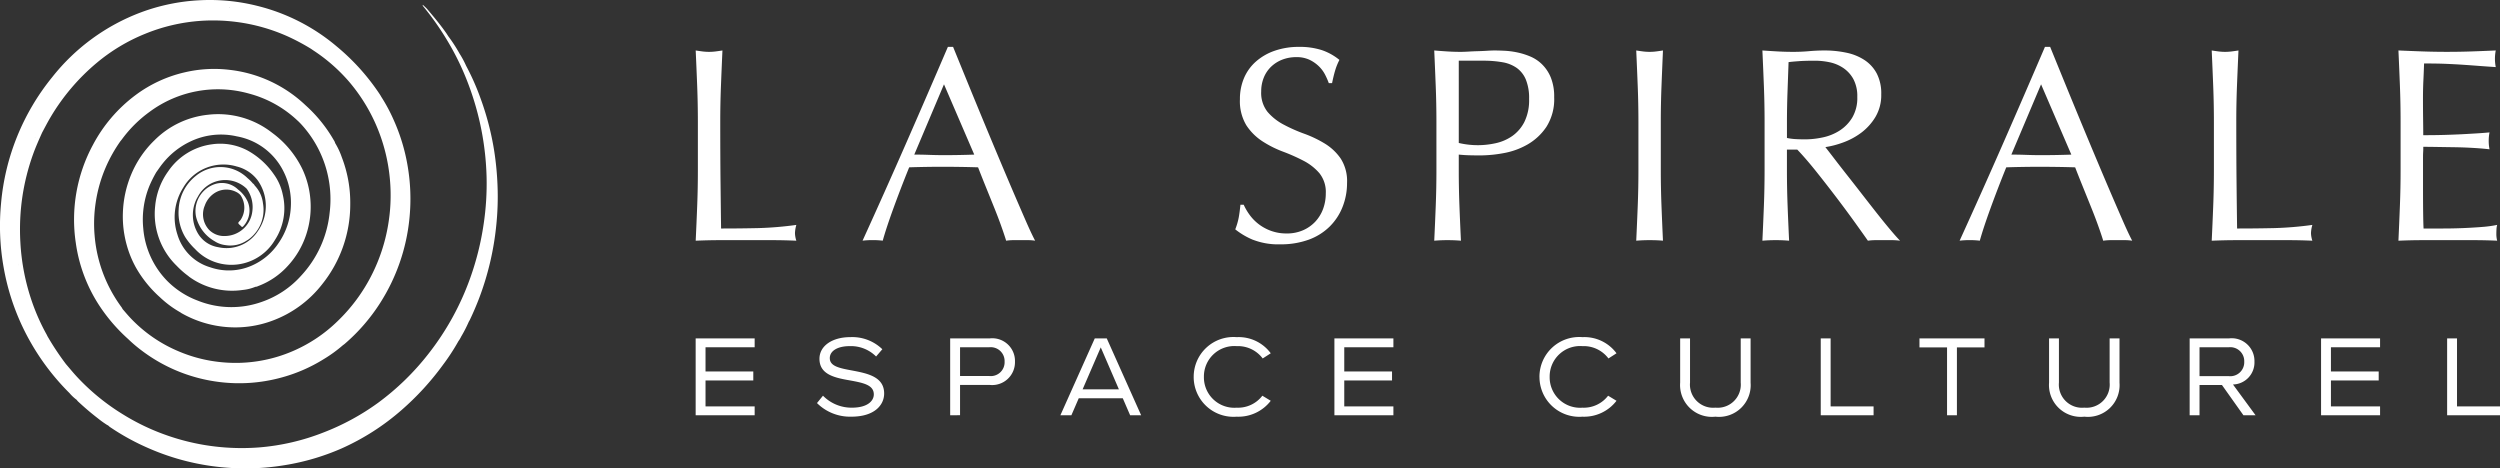<svg xmlns="http://www.w3.org/2000/svg" width="256.093" height="47.981" viewBox="0 0 256.093 47.981">
  <rect x="0" y="0" width="256.093" height="47.981" fill="#333333" stroke="none"/>
  <path id="Union_4" data-name="Union 4" d="M-7936.786,47.906a24.52,24.52,0,0,1-8.015-2,24.158,24.158,0,0,1-3.991-2.2.16.16,0,0,1-.023-.032h0c-.064-.042-.11-.111-.19-.128a10,10,0,0,1-.977-.7c-.709-.543-1.385-1.126-2.04-1.736a1.326,1.326,0,0,1-.115-.142h.006a4.349,4.349,0,0,1-.75-.7,24.289,24.289,0,0,1-4.8-6.771,23.778,23.778,0,0,1-1.958-6.173,24.251,24.251,0,0,1-.251-6.512,23.771,23.771,0,0,1,5.232-12.9,20.962,20.962,0,0,1,9.086-6.642,20.022,20.022,0,0,1,6.036-1.243,19.888,19.888,0,0,1,5.913.58,20.013,20.013,0,0,1,8.108,4.144,22.478,22.478,0,0,1,4.432,4.931c.056.087.106.178.159.266a17.078,17.078,0,0,1,1.266,2.373,19.255,19.255,0,0,1,1.39,4.535,19.93,19.93,0,0,1,.208,5.535,19.674,19.674,0,0,1-2.989,8.631,18.923,18.923,0,0,1-3.658,4.217c-.042.036-.088.065-.133.1l-.006,0a13.979,13.979,0,0,1-1.971,1.437,16.2,16.2,0,0,1-4.507,1.939,16.346,16.346,0,0,1-6.177.42,16.517,16.517,0,0,1-7.976-3.219,14.482,14.482,0,0,1-1.405-1.194,17.544,17.544,0,0,1-2.91-3.368,15.659,15.659,0,0,1-2.446-6.493,16.1,16.1,0,0,1,1.76-10.024,15.242,15.242,0,0,1,4.344-5.082,13.478,13.478,0,0,1,5.05-2.344,13.217,13.217,0,0,1,4.58-.259,13.5,13.5,0,0,1,7.813,3.64,14.518,14.518,0,0,1,2.878,3.555.973.973,0,0,1,.147.314,7.382,7.382,0,0,1,.677,1.443,12.946,12.946,0,0,1,.868,4.862,13.052,13.052,0,0,1-2.873,8.146,11.5,11.5,0,0,1-5.123,3.746,10.869,10.869,0,0,1-4.611.648,11.14,11.14,0,0,1-4.686-1.431,1.1,1.1,0,0,1-.1-.071,10.609,10.609,0,0,1-2.1-1.552,12.083,12.083,0,0,1-2.449-3.021,10.422,10.422,0,0,1-.934-2.256,10.888,10.888,0,0,1-.415-3.37,11.12,11.12,0,0,1,.844-3.916,10.487,10.487,0,0,1,2.406-3.533,9.081,9.081,0,0,1,5.457-2.6,8.96,8.96,0,0,1,6.592,1.855,9.98,9.98,0,0,1,3.091,3.717,8.974,8.974,0,0,1,.815,3.075,9.1,9.1,0,0,1-.433,3.65,8.712,8.712,0,0,1-1.867,3.173,7.772,7.772,0,0,1-3.071,2.087.516.516,0,0,1-.255.065,4.578,4.578,0,0,1-1.319.326,7.457,7.457,0,0,1-5.506-1.381.2.2,0,0,1-.027-.031,8.99,8.99,0,0,1-1.221-1.071,7.416,7.416,0,0,1-1.845-2.912,7.379,7.379,0,0,1-.354-3.2,7.2,7.2,0,0,1,1.331-3.555,6.442,6.442,0,0,1,4.468-2.77,5.965,5.965,0,0,1,3.728.668,7.883,7.883,0,0,1,2.637,2.414l0,0,0,0a5.331,5.331,0,0,1,.906,2.07,5.964,5.964,0,0,1-.8,4.644,5.171,5.171,0,0,1-5.482,2.445,5.065,5.065,0,0,1-2.7-1.516,6.629,6.629,0,0,1-1-1.205,4.837,4.837,0,0,1-.684-2.8,4.654,4.654,0,0,1,1.757-3.482,3.963,3.963,0,0,1,5.3.223,3.936,3.936,0,0,1,.538.54.527.527,0,0,1,.194.217v0a3.172,3.172,0,0,1,.852,1.845,3.753,3.753,0,0,1-1.458,3.663,2.128,2.128,0,0,1-.208.132,3.016,3.016,0,0,1-2.205.462,2.5,2.5,0,0,1-1.083-.394,3.967,3.967,0,0,1-1.9-2.493,2.909,2.909,0,0,1,1.774-3.305,2.364,2.364,0,0,1,2.522.5,3.23,3.23,0,0,1,.994,1.25,2.354,2.354,0,0,1-.441,2.5c-.085.1-.148.119-.24.009s-.261-.2-.282-.313c-.017-.09.147-.212.227-.322a2.268,2.268,0,0,0,0-2.538,1.333,1.333,0,0,0-.439-.332h0a2.222,2.222,0,0,0-2.087.031,2.515,2.515,0,0,0-1.139,1.37c-.014.038-.03.075-.046.113h0a2.332,2.332,0,0,0,.479,2.354,2.153,2.153,0,0,0,1.638.643,2.858,2.858,0,0,0,2.807-2.566,3.19,3.19,0,0,0-.581-2.276,3.158,3.158,0,0,0-4.971.753c-.049.086-.1.173-.149.26h0a3.718,3.718,0,0,0,.176,3.649,2.941,2.941,0,0,0,2.029,1.324,3.829,3.829,0,0,0,4.063-1.654,4.518,4.518,0,0,0-.042-5.22,3.835,3.835,0,0,0-2.132-1.394,4.758,4.758,0,0,0-5.479,2.172,5.664,5.664,0,0,0-.594,4.794,4.968,4.968,0,0,0,3.366,3.363,5.8,5.8,0,0,0,4.223-.162,6.341,6.341,0,0,0,2.787-2.341,7.084,7.084,0,0,0,1.24-3.627,7.159,7.159,0,0,0-.761-3.719,6.638,6.638,0,0,0-4.759-3.563,7.267,7.267,0,0,0-4.763.523,7.991,7.991,0,0,0-2.824,2.229c-.242.293-.448.611-.67.916a12.073,12.073,0,0,0-.738,1.482,9.133,9.133,0,0,0-.6,4.263,8.718,8.718,0,0,0,2.392,5.329,8.694,8.694,0,0,0,3.181,2.079,9.276,9.276,0,0,0,6.578.129,9.6,9.6,0,0,0,4.005-2.66,11.122,11.122,0,0,0,2.939-6.478,11.331,11.331,0,0,0-2.527-8.609,8.637,8.637,0,0,0-.727-.789h0l-.032-.026a11.514,11.514,0,0,0-4.939-2.761,11.755,11.755,0,0,0-10.249,1.881,12.854,12.854,0,0,0-2.8,2.787c-.051.066-.1.129-.156.193h0a15.067,15.067,0,0,0-1.5,2.663,14.518,14.518,0,0,0-1.038,3.643,14.228,14.228,0,0,0-.114,3.3,14.313,14.313,0,0,0,1.329,5.009,14.441,14.441,0,0,0,1.444,2.412,1.523,1.523,0,0,1,.1.177c.244.28.481.564.733.837a14.428,14.428,0,0,0,4.939,3.462,14.688,14.688,0,0,0,4.428,1.139,14.759,14.759,0,0,0,7.487-1.2,15.073,15.073,0,0,0,4.4-2.969,17.479,17.479,0,0,0,3.521-4.748,17.885,17.885,0,0,0,1.689-5.127,18.026,18.026,0,0,0,.208-4.4,17.991,17.991,0,0,0-1.553-6.111,17.747,17.747,0,0,0-2.711-4.244,17.45,17.45,0,0,0-3.583-3.123c-.091-.06-.181-.124-.272-.185a22.069,22.069,0,0,0-2.261-1.213,18.661,18.661,0,0,0-5.4-1.536,18.765,18.765,0,0,0-3.642-.107,18.394,18.394,0,0,0-5.7,1.336,18.561,18.561,0,0,0-4.936,2.968,21.618,21.618,0,0,0-4.73,5.567c-.307.517-.58,1.051-.865,1.58,0,0,0,0,0,0h0c-.323.725-.649,1.449-.919,2.2a22.878,22.878,0,0,0-1.091,4.3,23.123,23.123,0,0,0-.217,4.709,22.3,22.3,0,0,0,1.207,6.154,21.2,21.2,0,0,0,1.5,3.346c.023.041.04.086.061.129h0a27.622,27.622,0,0,0,1.9,2.866c.382.443.752.9,1.149,1.326a22.377,22.377,0,0,0,4.717,3.843,22.647,22.647,0,0,0,4.285,2.066,23.134,23.134,0,0,0,4.1,1.067,23.325,23.325,0,0,0,5.517.24,23.037,23.037,0,0,0,6.624-1.536,24.474,24.474,0,0,0,5.583-3.035,26.233,26.233,0,0,0,5.152-5.009,27.491,27.491,0,0,0,4.279-7.75,28.746,28.746,0,0,0,1.385-5.554,28.066,28.066,0,0,0,.3-4.835A28.968,28.968,0,0,0-7912,8.679a27.051,27.051,0,0,0-2.133-4.444,28.679,28.679,0,0,0-2.465-3.524c-.035-.042-.068-.087-.1-.132-.005-.008,0-.025.009-.087.163.157.317.282.446.431.679.8,1.349,1.6,1.952,2.464.071.1.135.205.2.309a15.611,15.611,0,0,1,1.157,1.779,9.536,9.536,0,0,1,.684,1.27,24.649,24.649,0,0,1,1.5,3.4,28.692,28.692,0,0,1,1.362,5.236,30.577,30.577,0,0,1,.354,3.663,28.353,28.353,0,0,1-.142,4.158A29.19,29.19,0,0,1-7910.9,30.5q-.435,1.145-.962,2.25c-.035.074-.078.144-.119.214h0l0,0a13.928,13.928,0,0,1-.778,1.515,2.826,2.826,0,0,1-.293.485l0,.006a21.645,21.645,0,0,1-1.572,2.406,27.968,27.968,0,0,1-4.252,4.638,24.447,24.447,0,0,1-6.15,3.931,23.945,23.945,0,0,1-5.825,1.707,24.456,24.456,0,0,1-4.008.33Q-7935.824,47.981-7936.786,47.906Zm-21.343-20.681c-.006-.08-.013-.159-.023-.238C-7958.146,27.066-7958.138,27.146-7958.129,27.225Zm22.863-1.519,0,0h0Zm-2.5-10.5h0v0Zm-18.658-1.095.04-.062A.138.138,0,0,0-7956.423,14.108Zm11.933-3.275-.006.01.019-.012Zm1.479-1.069.025-.011A.081.081,0,0,0-7943.011,9.764Zm6.573-8.987a.088.088,0,0,0-.077-.029l-.026,0ZM-7750.1,39.2V34.663h1.011v4.522a2.372,2.372,0,0,0,2.6,2.573,2.369,2.369,0,0,0,2.593-2.573V34.663h1.011V39.2a3.245,3.245,0,0,1-3.6,3.483A3.26,3.26,0,0,1-7750.1,39.2Zm-37.789,0V34.663h1.011v4.522a2.372,2.372,0,0,0,2.6,2.573,2.368,2.368,0,0,0,2.592-2.573V34.663h1.012V39.2a3.245,3.245,0,0,1-3.6,3.483A3.26,3.26,0,0,1-7787.89,39.2Zm-14.414-.59a4.072,4.072,0,0,1,4.406-4.074,4.086,4.086,0,0,1,3.487,1.653l-.825.531a3.164,3.164,0,0,0-2.662-1.263,3.116,3.116,0,0,0-3.36,3.153,3.116,3.116,0,0,0,3.36,3.152,3.132,3.132,0,0,0,2.627-1.227l.86.52a4.179,4.179,0,0,1-3.487,1.629A4.079,4.079,0,0,1-7802.3,38.606Zm-35.418,0a4.072,4.072,0,0,1,4.406-4.074,4.086,4.086,0,0,1,3.487,1.653l-.825.531a3.164,3.164,0,0,0-2.662-1.263,3.115,3.115,0,0,0-3.36,3.153,3.115,3.115,0,0,0,3.36,3.152,3.132,3.132,0,0,0,2.627-1.227l.86.52a4.179,4.179,0,0,1-3.487,1.629A4.078,4.078,0,0,1-7837.722,38.606Zm-38.591,2.68.616-.756a4.091,4.091,0,0,0,2.963,1.227c1.617,0,2.244-.708,2.244-1.358,0-.968-1.069-1.181-2.406-1.428-1.569-.272-3.161-.591-3.161-2.22,0-1.334,1.325-2.22,3.15-2.22a4.422,4.422,0,0,1,3.29,1.24l-.64.744a3.64,3.64,0,0,0-2.708-1.062c-1.232,0-2.034.484-2.034,1.229,0,.826.965,1.027,2.324,1.274,1.582.3,3.244.65,3.244,2.35,0,1.181-.988,2.372-3.348,2.372A4.8,4.8,0,0,1-7876.313,41.286Zm166.989,1.251V34.663h1.012v6.965h4.405v.909Zm-12.914,0V34.663h6.045v.909h-5.034v2.479h4.893v.921h-4.893v2.657h5.034v.909Zm-7.95,0-2.2-3.1h-2.3v3.1h-1.011V34.663h4.045a2.331,2.331,0,0,1,2.593,2.385,2.255,2.255,0,0,1-2.2,2.338l2.314,3.152Zm-4.5-4.013h2.965a1.432,1.432,0,0,0,1.616-1.476,1.432,1.432,0,0,0-1.616-1.476h-2.965Zm-25.863,4.013V35.584h-2.825v-.921h6.662v.921h-2.826v6.953Zm-12.938,0V34.663h1.012v6.965h4.4v.909Zm-49.819,0V34.663h6.043v.909h-5.033v2.479h4.893v.921h-4.893v2.657h5.033v.909Zm-20.924,0-.756-1.747h-4.509l-.756,1.747h-1.127l3.522-7.874h1.231l3.522,7.874Zm-4.87-2.657h3.719l-1.859-4.3Zm-13.566,2.657V34.663h4.069a2.325,2.325,0,0,1,2.569,2.385,2.338,2.338,0,0,1-2.569,2.385h-3.057v3.1Zm1.012-4.026h2.963a1.415,1.415,0,0,0,1.6-1.464,1.423,1.423,0,0,0-1.6-1.476h-2.963Zm-27.084,4.026V34.663h6.044v.909h-5.033v2.479h4.893v.921h-4.893v2.657h5.033v.909Zm57.075-17.983a7.578,7.578,0,0,1-1.8-1.064,6.774,6.774,0,0,0,.349-1.176q.1-.525.181-1.348h.335A5.734,5.734,0,0,0-7832,22a4.63,4.63,0,0,0,.922.95,4.692,4.692,0,0,0,1.271.695,4.6,4.6,0,0,0,1.619.27,4.079,4.079,0,0,0,1.662-.326,3.8,3.8,0,0,0,1.257-.88,3.883,3.883,0,0,0,.8-1.3,4.583,4.583,0,0,0,.279-1.6,3.073,3.073,0,0,0-.656-2.07,5.448,5.448,0,0,0-1.633-1.276,19.013,19.013,0,0,0-2.109-.935,10.892,10.892,0,0,1-2.108-1.064,5.65,5.65,0,0,1-1.633-1.631,4.779,4.779,0,0,1-.656-2.666,5.446,5.446,0,0,1,.419-2.171,4.7,4.7,0,0,1,1.215-1.687,5.706,5.706,0,0,1,1.912-1.106,7.459,7.459,0,0,1,2.514-.4,7.339,7.339,0,0,1,2.317.327,5.748,5.748,0,0,1,1.815,1.007,6.134,6.134,0,0,0-.419,1.021q-.168.538-.335,1.361h-.334a7.353,7.353,0,0,0-.378-.865,3.3,3.3,0,0,0-.642-.865,3.624,3.624,0,0,0-.962-.667,3.068,3.068,0,0,0-1.34-.269,3.932,3.932,0,0,0-1.439.255,3.449,3.449,0,0,0-1.145.722,3.215,3.215,0,0,0-.754,1.12,3.73,3.73,0,0,0-.265,1.418,3.12,3.12,0,0,0,.656,2.1,5.6,5.6,0,0,0,1.633,1.29,16.054,16.054,0,0,0,2.107.936,11.751,11.751,0,0,1,2.109,1.007,5.4,5.4,0,0,1,1.633,1.532,4.263,4.263,0,0,1,.656,2.5,6.629,6.629,0,0,1-.461,2.467,5.8,5.8,0,0,1-1.34,2.028,5.934,5.934,0,0,1-2.15,1.332,8.312,8.312,0,0,1-2.889.468A7.108,7.108,0,0,1-7831.664,24.554Zm124.961.043h-5.068q-1.256,0-2.541.057.083-1.816.153-3.616t.069-3.673V12.487q0-1.873-.069-3.688t-.153-3.63q1.256.057,2.5.1t2.5.042q1.256,0,2.485-.042t2.485-.1a4.414,4.414,0,0,0-.083.851,4.417,4.417,0,0,0,.083.852q-.894-.057-1.633-.114t-1.564-.114q-.824-.057-1.8-.1t-2.346-.042q-.029.908-.07,1.73t-.042,1.872q0,1.105.014,2.155t.014,1.589q1.228,0,2.207-.029t1.787-.07q.81-.043,1.494-.086c.456-.028.889-.061,1.3-.1a4.529,4.529,0,0,0-.083.88,4.368,4.368,0,0,0,.083.851q-.726-.085-1.689-.142t-1.927-.071q-.963-.013-1.814-.028c-.569-.009-1.02-.014-1.354-.014,0,.171,0,.355-.014.553s-.014.449-.014.753v2.807q0,1.617.014,2.666t.042,1.589h1.955q1.062,0,2.08-.042c.681-.028,1.321-.066,1.927-.114a12.253,12.253,0,0,0,1.578-.213,2.082,2.082,0,0,0-.07.44c-.009.161-.013.307-.013.439a2.669,2.669,0,0,0,.083.738Q-7705.46,24.6-7706.7,24.6Zm-19,0h-5.152q-1.241,0-2.583.057.084-1.759.154-3.574t.07-3.687V12.515q0-1.871-.07-3.672t-.154-3.673q.364.057.7.1a5.211,5.211,0,0,0,.67.042,5.224,5.224,0,0,0,.671-.042q.334-.042.7-.1-.084,1.873-.155,3.673t-.069,3.672q0,3.574.027,6.2t.056,4.693q1.982,0,3.8-.042a35.225,35.225,0,0,0,3.91-.327,3.353,3.353,0,0,0-.141.852,2.7,2.7,0,0,0,.141.766Q-7724.42,24.6-7725.705,24.6Zm-16.628,0h-1.481a5.158,5.158,0,0,0-.74.057q-.2-.654-.53-1.574t-.74-1.929q-.405-1.007-.824-2.042t-.782-1.971q-.894-.028-1.815-.042t-1.843-.014q-.866,0-1.7.014c-.558.009-1.126.023-1.7.042q-.892,2.212-1.619,4.212t-1.089,3.3a8.723,8.723,0,0,0-1.033-.057,8.725,8.725,0,0,0-1.034.057q2.262-4.965,4.413-9.871t4.328-9.983h.53q.67,1.645,1.452,3.56t1.592,3.872q.81,1.957,1.62,3.885t1.521,3.588q.713,1.659,1.285,2.964t.936,1.986A5.158,5.158,0,0,0-7742.333,24.6Zm-11.631-8.764q.727,0,1.508.028t1.507.029q.782,0,1.564-.014t1.564-.042l-3.1-7.2ZM-7766.2,24.6h-1.648a5.629,5.629,0,0,0-.81.057q-.419-.6-1.27-1.787t-1.886-2.553q-1.033-1.361-2.107-2.708t-1.969-2.283h-1.061v2.07q0,1.871.069,3.687t.154,3.574q-.642-.057-1.368-.057t-1.369.057q.084-1.759.154-3.574t.07-3.687V12.515q0-1.871-.07-3.672t-.154-3.673q.81.057,1.592.1t1.591.042q.81,0,1.592-.07t1.591-.071a10.629,10.629,0,0,1,2.234.227,5.359,5.359,0,0,1,1.857.751,3.766,3.766,0,0,1,1.256,1.376,4.418,4.418,0,0,1,.461,2.127,4.378,4.378,0,0,1-.6,2.339,5.659,5.659,0,0,1-1.466,1.618,7.191,7.191,0,0,1-1.857.992,9.213,9.213,0,0,1-1.8.468q.335.425.921,1.191t1.313,1.688q.726.921,1.508,1.929t1.507,1.929q.727.921,1.369,1.687t1.033,1.164A6.222,6.222,0,0,0-7766.2,24.6Zm-9.494-18.336c-.429.028-.792.061-1.09.1q-.056,1.559-.11,3.091t-.056,3.062v1.616a5.625,5.625,0,0,0,.851.114q.461.028,1.02.028a8.645,8.645,0,0,0,1.8-.2,5.17,5.17,0,0,0,1.718-.695,4.1,4.1,0,0,0,1.3-1.333,3.955,3.955,0,0,0,.517-2.113,3.713,3.713,0,0,0-.4-1.829,3.259,3.259,0,0,0-1.047-1.148,3.955,3.955,0,0,0-1.4-.582,7.314,7.314,0,0,0-1.479-.156C-7774.722,6.218-7775.261,6.233-7775.689,6.262ZM-7791.02,24.6c-.484,0-.941.019-1.369.057q.083-1.759.154-3.574t.07-3.687V12.515q0-1.871-.07-3.672t-.154-3.673q.364.057.7.1a5.211,5.211,0,0,0,.67.042,5.19,5.19,0,0,0,.669-.042q.336-.042.7-.1-.082,1.873-.152,3.673t-.07,3.672v4.878q0,1.871.07,3.687t.152,3.574C-7790.081,24.616-7790.536,24.6-7791.02,24.6Zm-20.692,0q-.726,0-1.369.057.084-1.759.154-3.574t.07-3.687V12.515q0-1.871-.07-3.672t-.154-3.673q.67.057,1.354.1t1.354.042c.223,0,.493-.009.809-.028s.638-.033.963-.042.638-.023.936-.042.55-.029.754-.029q.42,0,1.034.029a8.281,8.281,0,0,1,1.3.169,7.263,7.263,0,0,1,1.354.426,3.841,3.841,0,0,1,1.214.823,4.029,4.029,0,0,1,.879,1.347,5.22,5.22,0,0,1,.336,2,5.276,5.276,0,0,1-.8,3.035,5.814,5.814,0,0,1-1.955,1.815,7.651,7.651,0,0,1-2.458.878,13.522,13.522,0,0,1-2.3.227q-.642,0-1.172-.014t-1.089-.07v1.56q0,1.871.069,3.687t.154,3.574Q-7810.987,24.6-7811.712,24.6Zm1.145-9.955a8.474,8.474,0,0,0,1.982.227,8.525,8.525,0,0,0,1.787-.2,4.729,4.729,0,0,0,1.689-.724,3.945,3.945,0,0,0,1.257-1.447,5.031,5.031,0,0,0,.488-2.368,5,5,0,0,0-.334-1.986,2.78,2.78,0,0,0-.936-1.191,3.611,3.611,0,0,0-1.466-.582,11.11,11.11,0,0,0-1.955-.156h-2.513Zm-44.146,9.955h-1.48a5.147,5.147,0,0,0-.74.057q-.2-.654-.53-1.574t-.74-1.929q-.406-1.007-.825-2.042t-.781-1.971q-.894-.028-1.815-.042t-1.843-.014q-.866,0-1.7.014t-1.7.042q-.892,2.212-1.619,4.212t-1.088,3.3a8.731,8.731,0,0,0-1.034-.057,8.717,8.717,0,0,0-1.033.057q2.262-4.965,4.413-9.871t4.328-9.983h.53q.67,1.645,1.452,3.56t1.592,3.872q.81,1.957,1.62,3.885t1.521,3.588q.713,1.659,1.284,2.964t.936,1.986A5.152,5.152,0,0,0-7854.712,24.6Zm-11.631-8.764q.727,0,1.508.028t1.507.029q.782,0,1.564-.014t1.564-.042l-3.1-7.2ZM-7881,24.6h-5.152q-1.243,0-2.583.057.084-1.759.154-3.574t.069-3.687V12.515q0-1.871-.069-3.672t-.154-3.673q.362.057.7.1a5.2,5.2,0,0,0,.67.042,5.2,5.2,0,0,0,.67-.042q.334-.042.7-.1-.084,1.873-.154,3.673t-.07,3.672q0,3.574.029,6.2t.056,4.693q1.983,0,3.8-.042a35.216,35.216,0,0,0,3.909-.327,3.389,3.389,0,0,0-.14.852,2.728,2.728,0,0,0,.14.766Q-7879.719,24.6-7881,24.6Z" transform="translate(7960)" fill="#fff"/>
</svg>
